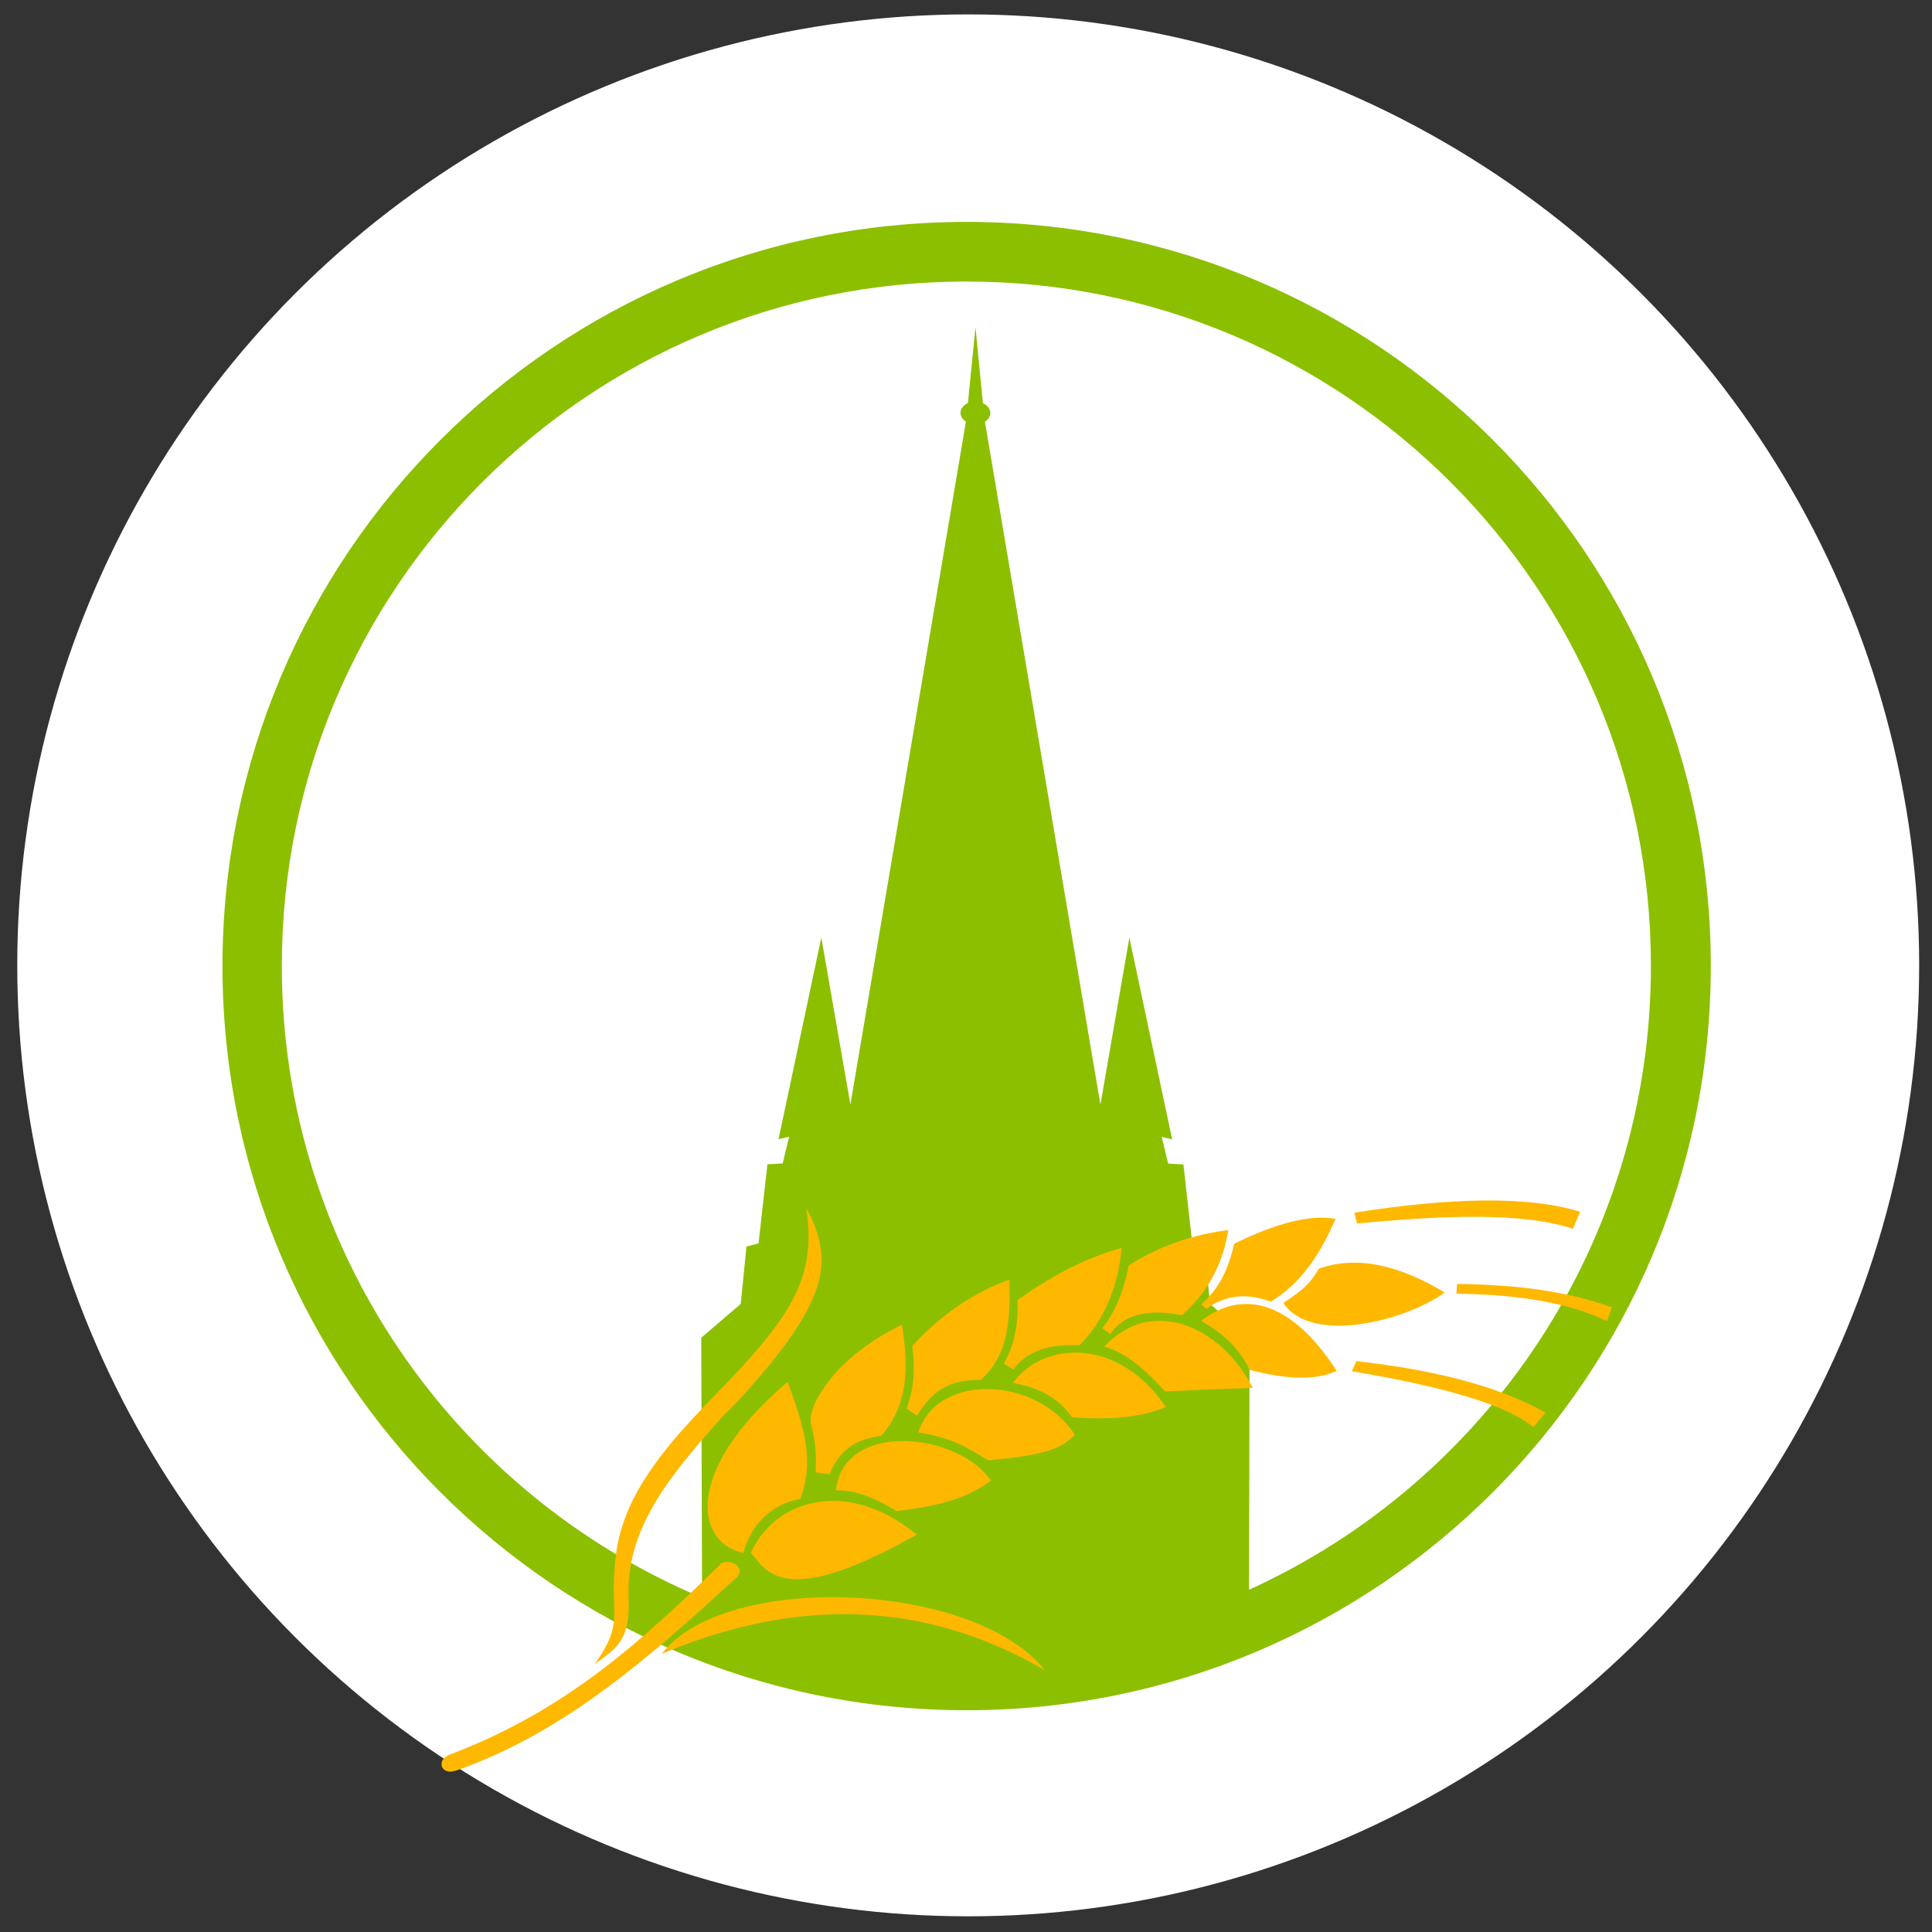 <?xml version="1.0" encoding="UTF-8"?>
<!DOCTYPE svg PUBLIC "-//W3C//DTD SVG 1.1//EN" "http://www.w3.org/Graphics/SVG/1.1/DTD/svg11.dtd">
<!-- Creator: CorelDRAW -->
<svg xmlns="http://www.w3.org/2000/svg" xml:space="preserve" width="13.547mm" height="13.547mm" style="shape-rendering:geometricPrecision; text-rendering:geometricPrecision; image-rendering:optimizeQuality; fill-rule:evenodd; clip-rule:evenodd"
viewBox="0 0 13.547 13.547"
 xmlns:xlink="http://www.w3.org/1999/xlink">
 <rect x="0" y="0" width="13.547" height="13.547" fill="#333333" stroke="none"/>
 <defs>
  <style type="text/css">
   <![CDATA[
    .fil1 {fill:#8CBF00}
    .fil2 {fill:#FFB800}
    .fil0 {fill:white}
   ]]>
  </style>
 </defs>
 <g id="Layer_x0020_1">
  <g id="_163885648">
   <circle id="_163890952" class="fil0" cx="6.789" cy="6.769" r="6.668"/>
   <path id="_163363440" class="fil1" d="M6.778 1.556c2.882,0 5.218,2.337 5.218,5.218 0,2.882 -2.337,5.218 -5.218,5.218 -2.882,0 -5.218,-2.337 -5.218,-5.218 0,-2.882 2.337,-5.218 5.218,-5.218zm-1.855 9.646l-0.006 -1.822 0.277 -0.237 0.04 -0.402 0.085 -0.023 0.062 -0.554 0.107 -0.006 0.045 -0.187 -0.074 0.017 0.3 -1.414 0.204 1.171 0.81 -4.789c-0.024,-0.015 -0.038,-0.037 -0.038,-0.061 0,-0.029 0.021,-0.054 0.052,-0.069l0.053 -0.531 0.052 0.532c0.032,0.015 0.052,0.04 0.052,0.069 0,0.024 -0.015,0.046 -0.038,0.061l0.81 4.789 0.203 -1.171 0.3 1.414 -0.073 -0.017 0.045 0.187 0.107 0.006 0.062 0.554 0.085 0.023 0.04 0.402 0.277 0.237 -0.004 1.766c1.661,-0.754 2.818,-2.429 2.818,-4.373 0.001,-2.651 -2.149,-4.8 -4.8,-4.8 -2.65,0 -4.8,2.149 -4.8,4.8 0,1.993 1.215,3.702 2.945,4.428z"/>
   <g>
    <path id="_163885696" class="fil2" d="M3.193 12.417c0.774,-0.269 1.384,-0.817 1.975,-1.359 0.068,-0.079 -0.072,-0.142 -0.122,-0.084 -0.56,0.547 -1.072,1.007 -1.843,1.31 -0.016,0.006 -0.031,0.012 -0.047,0.018 -0.104,0.039 -0.062,0.149 0.038,0.114z"/>
    <path id="_163887592" class="fil2" d="M4.641 11.596c0.964,-0.405 1.858,-0.368 2.687,0.116 -0.507,-0.631 -2.249,-0.691 -2.687,-0.116z"/>
    <path id="_163885432" class="fil2" d="M4.17 11.668c0.161,-0.114 0.249,-0.172 0.238,-0.463 -0.019,-0.479 0.269,-0.838 0.668,-1.283 0.067,-0.064 0.132,-0.132 0.194,-0.204 0.198,-0.229 0.506,-0.589 0.491,-0.902 -0.006,-0.12 -0.045,-0.236 -0.109,-0.347 0.075,0.445 -0.096,0.713 -0.383,1.041 -0.21,0.24 -0.443,0.445 -0.638,0.703 -0.115,0.151 -0.207,0.303 -0.267,0.485 -0.043,0.129 -0.057,0.275 -0.06,0.405 -0.004,0.234 0.047,0.316 -0.135,0.566z"/>
    <path id="_163885768" class="fil2" d="M5.212 10.889c-0.346,-0.073 -0.41,-0.59 0.311,-1.199 0.103,0.283 0.196,0.544 0.088,0.82 -0.196,0.033 -0.346,0.179 -0.399,0.379z"/>
    <path id="_163886368" class="fil2" d="M9.51 9.545c-0.01,0.024 -0.021,0.047 -0.031,0.07 0.65,0.109 1.089,0.238 1.273,0.392 0.028,-0.034 0.057,-0.068 0.085,-0.102 -0.347,-0.195 -0.806,-0.302 -1.326,-0.361z"/>
    <path id="_163888456" class="fil2" d="M10.218 9.003c-0.003,0.026 -0.003,0.041 -0.006,0.068 0.394,0.006 0.759,0.051 1.056,0.192 0.014,-0.038 0.02,-0.058 0.034,-0.096 -0.317,-0.116 -0.684,-0.16 -1.084,-0.164z"/>
    <path id="_163886584" class="fil2" d="M9.496 8.503c0.007,0.025 0.013,0.051 0.02,0.076 0.608,-0.058 1.161,-0.079 1.513,0.037 0.017,-0.04 0.034,-0.079 0.051,-0.119 -0.374,-0.116 -0.924,-0.097 -1.583,0.006z"/>
    <path id="_163885000" class="fil2" d="M5.72 10.324c0.03,0.007 0.066,0.007 0.096,0.014 0.084,-0.204 0.22,-0.249 0.364,-0.271 0.195,-0.223 0.19,-0.496 0.144,-0.779 -0.281,0.141 -0.494,0.319 -0.61,0.55 -0.009,0.024 -0.018,0.049 -0.024,0.071 -0.008,0.03 -0.009,0.06 -0.001,0.089 0.033,0.117 0.035,0.213 0.03,0.325z"/>
    <path id="_163893016" class="fil2" d="M6.431 9.926c0.13,-0.221 0.286,-0.25 0.446,-0.251 0.194,-0.168 0.21,-0.429 0.2,-0.703 -0.241,0.088 -0.477,0.242 -0.68,0.466 0.025,0.192 0.003,0.328 -0.04,0.438 0.02,0.017 0.054,0.034 0.073,0.051z"/>
    <path id="_164325208" class="fil2" d="M7.038 9.562c0.023,0.013 0.045,0.026 0.068,0.04 0.09,-0.124 0.245,-0.181 0.463,-0.169 0.17,-0.171 0.269,-0.399 0.296,-0.683 -0.256,0.07 -0.498,0.2 -0.731,0.367 0.01,0.191 -0.031,0.33 -0.096,0.446z"/>
    <path id="_163884664" class="fil2" d="M8.612 8.625c-0.229,0.03 -0.461,0.098 -0.697,0.248 -0.036,0.184 -0.098,0.331 -0.186,0.44 0.019,0.014 0.038,0.028 0.057,0.042 0.075,-0.119 0.231,-0.186 0.502,-0.133 0.202,-0.182 0.288,-0.378 0.325,-0.598z"/>
    <path id="_163886200" class="fil2" d="M8.423 9.144c0.128,-0.107 0.194,-0.256 0.231,-0.423 0.288,-0.142 0.528,-0.206 0.711,-0.175 -0.102,0.234 -0.231,0.446 -0.454,0.581 -0.182,-0.067 -0.329,-0.04 -0.452,0.051 -0.012,-0.011 -0.025,-0.023 -0.037,-0.034z"/>
    <path id="_163915648" class="fil2" d="M8.999 9.136c0.09,-0.062 0.174,-0.109 0.248,-0.24 0.271,-0.096 0.568,-0.023 0.883,0.167 -0.27,0.197 -0.934,0.37 -1.132,0.073z"/>
    <path id="_163893784" class="fil2" d="M9.374 9.612c-0.133,0.062 -0.326,0.068 -0.61,-0.006 -0.067,-0.13 -0.154,-0.237 -0.342,-0.344 0.274,-0.213 0.617,-0.164 0.951,0.35z"/>
    <path id="_163891168" class="fil2" d="M7.743 9.443c0.115,0.029 0.251,0.118 0.426,0.313 0.205,-0.009 0.41,-0.017 0.615,-0.025 -0.222,-0.435 -0.714,-0.646 -1.041,-0.288z"/>
    <path id="_163886560" class="fil2" d="M7.103 9.697c0.184,0.033 0.326,0.109 0.412,0.24 0.292,0.024 0.504,-0.005 0.66,-0.071 -0.332,-0.492 -0.861,-0.463 -1.072,-0.169z"/>
    <path id="_163886344" class="fil2" d="M6.439 10.044c0.128,-0.416 0.827,-0.4 1.098,0.017 -0.07,0.068 -0.141,0.14 -0.61,0.178 -0.158,-0.096 -0.24,-0.154 -0.488,-0.195z"/>
    <path id="_163892968" class="fil2" d="M5.861 10.451c0.055,-0.496 0.858,-0.405 1.087,-0.07 -0.151,0.118 -0.355,0.18 -0.663,0.214 -0.173,-0.107 -0.311,-0.15 -0.423,-0.144z"/>
    <path id="_163886008" class="fil2" d="M5.265 10.888c0.164,-0.367 0.669,-0.534 1.163,-0.127 -0.718,0.401 -0.958,0.351 -1.095,0.209 -0.023,-0.027 -0.045,-0.055 -0.068,-0.082z"/>
   </g>
  </g>
 </g>
</svg>
